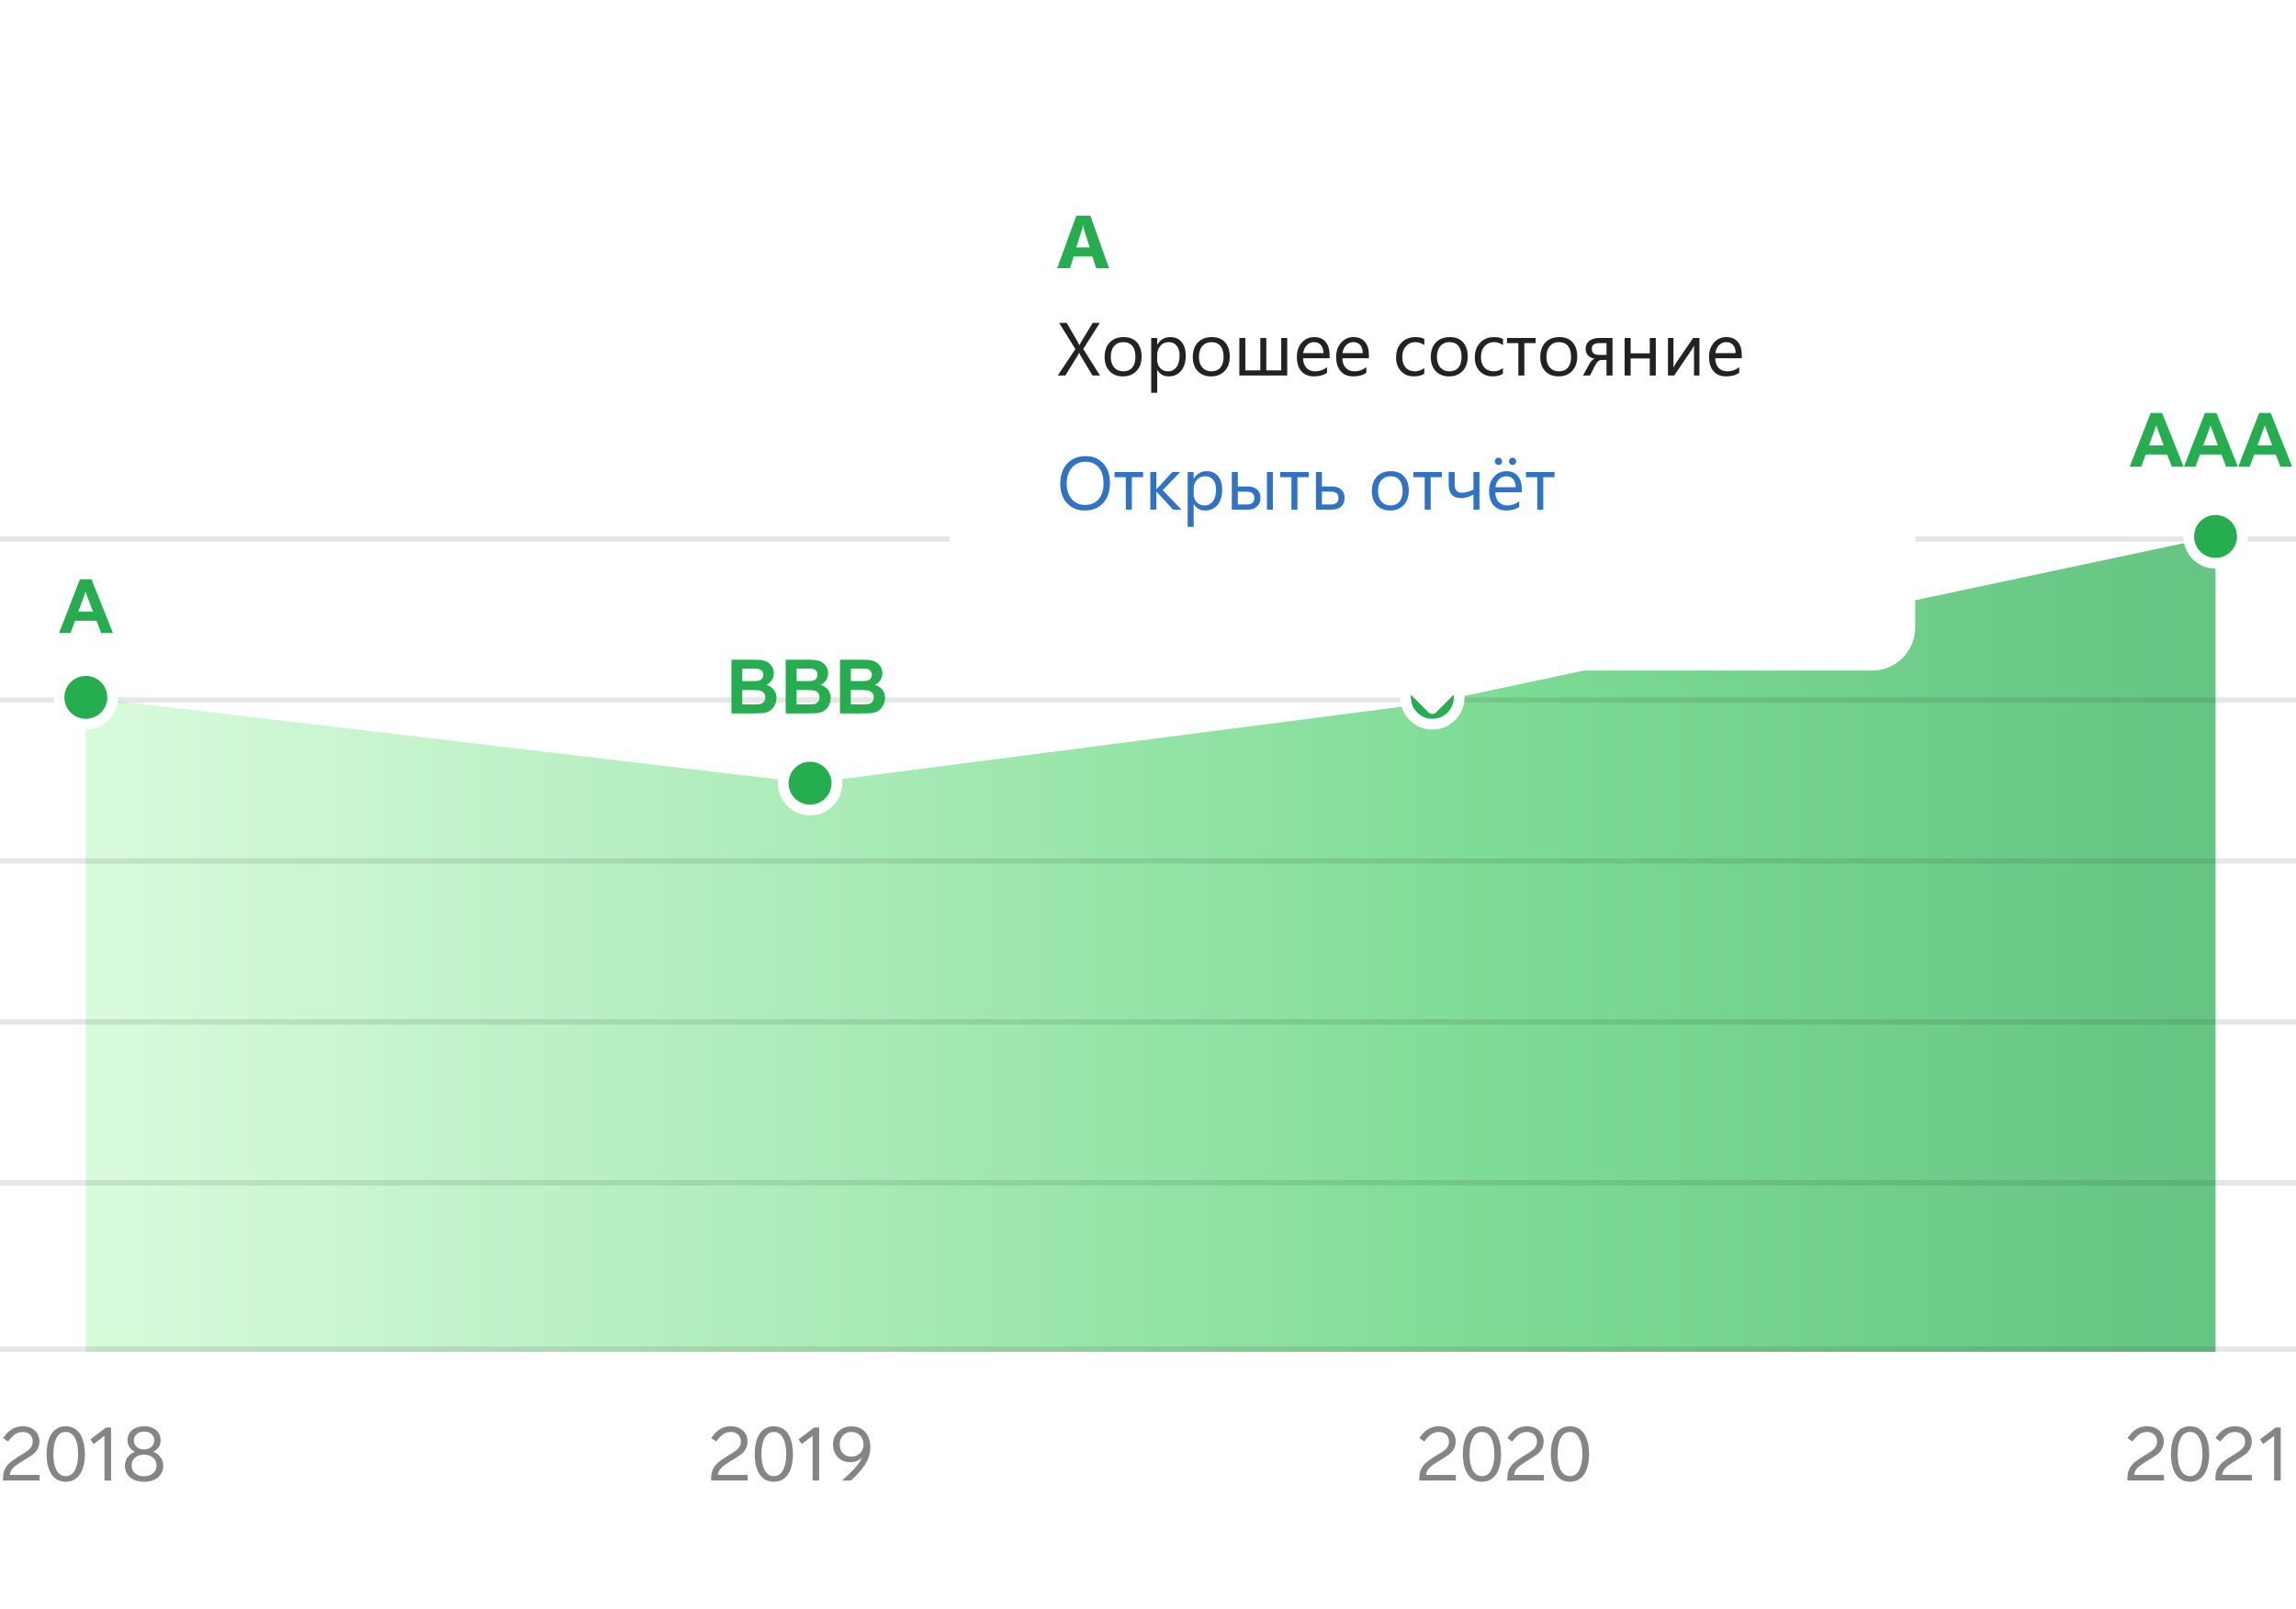 <?xml version="1.0" encoding="UTF-8"?> <svg xmlns="http://www.w3.org/2000/svg" width="428" height="300" viewBox="0 0 428 300" fill="none"><g clip-path="url(#clip0)"><path opacity="0.7" d="M151 146L16 130V252H413V100L267 131L151 146Z" fill="url(#paint0_linear)"></path><line y1="220.5" x2="429" y2="220.5" stroke="black" stroke-opacity="0.1"></line><line y1="130.5" x2="429" y2="130.5" stroke="black" stroke-opacity="0.1"></line><line y1="100.5" x2="429" y2="100.5" stroke="black" stroke-opacity="0.1"></line><line y1="190.5" x2="429" y2="190.5" stroke="black" stroke-opacity="0.1"></line><line y1="160.5" x2="429" y2="160.5" stroke="black" stroke-opacity="0.1"></line><line y1="251.5" x2="429" y2="251.5" stroke="black" stroke-opacity="0.1"></line><circle cx="413" cy="100" r="5" fill="#26AD50" stroke="white" stroke-width="2"></circle><circle cx="267" cy="130" r="5" fill="#26AD50" stroke="white" stroke-width="2"></circle><circle cx="151" cy="146" r="5" fill="#26AD50" stroke="white" stroke-width="2"></circle><circle cx="16" cy="130" r="5" fill="#26AD50" stroke="white" stroke-width="2"></circle><path d="M21.056 118H18.855L17.98 115.724H13.974L13.146 118H11L14.903 107.979H17.043L21.056 118ZM17.33 114.035L15.949 110.316L14.596 114.035H17.33Z" fill="#26AD50"></path><path d="M136.35 122.979H140.355C141.148 122.979 141.739 123.013 142.126 123.081C142.518 123.145 142.867 123.282 143.172 123.491C143.482 123.701 143.739 123.981 143.944 124.332C144.149 124.678 144.252 125.068 144.252 125.501C144.252 125.97 144.124 126.401 143.869 126.793C143.618 127.185 143.277 127.479 142.844 127.675C143.454 127.853 143.924 128.156 144.252 128.584C144.58 129.012 144.744 129.516 144.744 130.095C144.744 130.55 144.637 130.995 144.423 131.428C144.213 131.856 143.924 132.2 143.555 132.46C143.19 132.715 142.739 132.872 142.201 132.932C141.864 132.968 141.05 132.991 139.761 133H136.35V122.979ZM138.373 124.646V126.964H139.699C140.488 126.964 140.978 126.952 141.169 126.93C141.515 126.889 141.786 126.77 141.982 126.574C142.183 126.374 142.283 126.112 142.283 125.788C142.283 125.478 142.197 125.228 142.023 125.036C141.855 124.84 141.602 124.722 141.265 124.681C141.064 124.658 140.488 124.646 139.535 124.646H138.373ZM138.373 128.632V131.312H140.246C140.975 131.312 141.438 131.291 141.634 131.25C141.935 131.195 142.178 131.063 142.365 130.854C142.557 130.639 142.652 130.354 142.652 129.999C142.652 129.698 142.579 129.443 142.434 129.233C142.288 129.024 142.076 128.871 141.798 128.775C141.524 128.68 140.927 128.632 140.007 128.632H138.373ZM146.467 122.979H150.473C151.266 122.979 151.856 123.013 152.243 123.081C152.635 123.145 152.984 123.282 153.289 123.491C153.599 123.701 153.856 123.981 154.062 124.332C154.267 124.678 154.369 125.068 154.369 125.501C154.369 125.97 154.242 126.401 153.986 126.793C153.736 127.185 153.394 127.479 152.961 127.675C153.572 127.853 154.041 128.156 154.369 128.584C154.697 129.012 154.861 129.516 154.861 130.095C154.861 130.55 154.754 130.995 154.54 131.428C154.33 131.856 154.041 132.2 153.672 132.46C153.307 132.715 152.856 132.872 152.318 132.932C151.981 132.968 151.168 132.991 149.878 133H146.467V122.979ZM148.49 124.646V126.964H149.816C150.605 126.964 151.095 126.952 151.286 126.93C151.632 126.889 151.904 126.77 152.1 126.574C152.3 126.374 152.4 126.112 152.4 125.788C152.4 125.478 152.314 125.228 152.141 125.036C151.972 124.84 151.719 124.722 151.382 124.681C151.181 124.658 150.605 124.646 149.652 124.646H148.49ZM148.49 128.632V131.312H150.363C151.092 131.312 151.555 131.291 151.751 131.25C152.052 131.195 152.296 131.063 152.482 130.854C152.674 130.639 152.77 130.354 152.77 129.999C152.77 129.698 152.697 129.443 152.551 129.233C152.405 129.024 152.193 128.871 151.915 128.775C151.642 128.68 151.045 128.632 150.124 128.632H148.49ZM156.584 122.979H160.59C161.383 122.979 161.973 123.013 162.36 123.081C162.752 123.145 163.101 123.282 163.406 123.491C163.716 123.701 163.974 123.981 164.179 124.332C164.384 124.678 164.486 125.068 164.486 125.501C164.486 125.97 164.359 126.401 164.104 126.793C163.853 127.185 163.511 127.479 163.078 127.675C163.689 127.853 164.158 128.156 164.486 128.584C164.814 129.012 164.979 129.516 164.979 130.095C164.979 130.55 164.871 130.995 164.657 131.428C164.448 131.856 164.158 132.2 163.789 132.46C163.424 132.715 162.973 132.872 162.436 132.932C162.098 132.968 161.285 132.991 159.995 133H156.584V122.979ZM158.607 124.646V126.964H159.934C160.722 126.964 161.212 126.952 161.403 126.93C161.75 126.889 162.021 126.77 162.217 126.574C162.417 126.374 162.518 126.112 162.518 125.788C162.518 125.478 162.431 125.228 162.258 125.036C162.089 124.84 161.836 124.722 161.499 124.681C161.299 124.658 160.722 124.646 159.77 124.646H158.607ZM158.607 128.632V131.312H160.48C161.21 131.312 161.672 131.291 161.868 131.25C162.169 131.195 162.413 131.063 162.6 130.854C162.791 130.639 162.887 130.354 162.887 129.999C162.887 129.698 162.814 129.443 162.668 129.233C162.522 129.024 162.31 128.871 162.032 128.775C161.759 128.68 161.162 128.632 160.241 128.632H158.607Z" fill="#26AD50"></path><path d="M272.056 118H269.854L268.979 115.724H264.974L264.146 118H262L265.903 107.979H268.043L272.056 118ZM268.33 114.035L266.949 110.316L265.596 114.035H268.33Z" fill="#26AD50"></path><path d="M407.056 87H404.854L403.979 84.724H399.974L399.146 87H397L400.903 76.978H403.043L407.056 87ZM403.33 83.035L401.949 79.316L400.596 83.035H403.33ZM417.173 87H414.972L414.097 84.724H410.091L409.264 87H407.117L411.021 76.978H413.16L417.173 87ZM413.447 83.035L412.066 79.316L410.713 83.035H413.447ZM427.29 87H425.089L424.214 84.724H420.208L419.381 87H417.234L421.138 76.978H423.277L427.29 87ZM423.564 83.035L422.184 79.316L420.83 83.035H423.564Z" fill="#26AD50"></path><path d="M7.378 274.95V276H0.574V275.538C0.574 274.857 0.695 274.283 0.938 273.816C1.181 273.34 1.489 272.948 1.862 272.64C2.235 272.323 2.753 271.954 3.416 271.534C3.687 271.357 3.915 271.217 4.102 271.114C4.559 270.843 4.919 270.61 5.18 270.414C5.451 270.218 5.67 269.98 5.838 269.7C6.015 269.42 6.104 269.089 6.104 268.706C6.104 268.155 5.927 267.726 5.572 267.418C5.217 267.101 4.779 266.942 4.256 266.942C3.715 266.942 3.243 267.077 2.842 267.348C2.441 267.619 1.993 268.076 1.498 268.72L0.588 268.076C1.073 267.357 1.605 266.811 2.184 266.438C2.772 266.065 3.453 265.878 4.228 265.878C4.853 265.878 5.399 265.999 5.866 266.242C6.342 266.485 6.706 266.821 6.958 267.25C7.219 267.67 7.35 268.141 7.35 268.664C7.35 269.224 7.238 269.7 7.014 270.092C6.799 270.484 6.524 270.811 6.188 271.072C5.852 271.333 5.381 271.651 4.774 272.024C4.559 272.136 4.349 272.262 4.144 272.402L3.892 272.57C3.435 272.859 3.08 273.102 2.828 273.298C2.576 273.494 2.357 273.727 2.17 273.998C1.993 274.269 1.881 274.586 1.834 274.95H7.378ZM12.251 265.878C12.904 265.878 13.478 266.037 13.973 266.354C14.468 266.671 14.86 267.119 15.149 267.698C15.597 268.603 15.821 269.723 15.821 271.058C15.821 272.383 15.597 273.499 15.149 274.404C14.86 274.983 14.468 275.431 13.973 275.748C13.488 276.065 12.914 276.224 12.251 276.224C11.588 276.224 11.01 276.065 10.515 275.748C10.03 275.431 9.642 274.983 9.353 274.404C8.905 273.499 8.681 272.383 8.681 271.058C8.681 269.723 8.905 268.603 9.353 267.698C9.642 267.119 10.034 266.671 10.529 266.354C11.024 266.037 11.598 265.878 12.251 265.878ZM12.251 266.942C11.439 266.942 10.837 267.376 10.445 268.244C10.109 268.953 9.941 269.891 9.941 271.058C9.941 272.206 10.109 273.144 10.445 273.872C10.632 274.292 10.879 274.614 11.187 274.838C11.495 275.062 11.85 275.174 12.251 275.174C12.652 275.174 13.007 275.062 13.315 274.838C13.623 274.614 13.87 274.292 14.057 273.872C14.393 273.144 14.561 272.206 14.561 271.058C14.561 269.891 14.393 268.953 14.057 268.244C13.665 267.376 13.063 266.942 12.251 266.942ZM16.841 268.328L19.767 266.102H20.705V276H19.473V267.67L17.457 269.182L16.841 268.328ZM28.574 270.638C29.162 270.862 29.62 271.207 29.946 271.674C30.273 272.131 30.436 272.668 30.436 273.284C30.436 273.835 30.292 274.334 30.002 274.782C29.722 275.23 29.312 275.585 28.77 275.846C28.229 276.098 27.59 276.224 26.852 276.224C26.124 276.224 25.49 276.098 24.948 275.846C24.407 275.585 23.992 275.23 23.702 274.782C23.422 274.334 23.282 273.835 23.282 273.284C23.282 272.668 23.446 272.131 23.772 271.674C24.099 271.207 24.556 270.862 25.144 270.638C24.715 270.423 24.379 270.134 24.136 269.77C23.894 269.397 23.772 268.967 23.772 268.482C23.772 267.969 23.898 267.516 24.15 267.124C24.412 266.732 24.776 266.429 25.242 266.214C25.709 265.99 26.246 265.878 26.852 265.878C27.468 265.878 28.01 265.99 28.476 266.214C28.943 266.429 29.302 266.732 29.554 267.124C29.816 267.516 29.946 267.969 29.946 268.482C29.946 268.967 29.825 269.397 29.582 269.77C29.34 270.134 29.004 270.423 28.574 270.638ZM26.852 266.872C26.283 266.872 25.826 267.026 25.48 267.334C25.135 267.633 24.962 268.02 24.962 268.496C24.962 269 25.135 269.411 25.48 269.728C25.835 270.036 26.292 270.19 26.852 270.19C27.422 270.19 27.879 270.031 28.224 269.714C28.579 269.397 28.756 268.991 28.756 268.496C28.756 268.02 28.584 267.633 28.238 267.334C27.893 267.026 27.431 266.872 26.852 266.872ZM26.852 275.188C27.571 275.188 28.136 275.001 28.546 274.628C28.966 274.255 29.176 273.783 29.176 273.214C29.176 272.607 28.966 272.117 28.546 271.744C28.136 271.361 27.571 271.17 26.852 271.17C26.143 271.17 25.578 271.361 25.158 271.744C24.748 272.117 24.542 272.607 24.542 273.214C24.542 273.783 24.748 274.255 25.158 274.628C25.578 275.001 26.143 275.188 26.852 275.188Z" fill="#858585"></path><path d="M139.378 274.95V276H132.574V275.538C132.574 274.857 132.695 274.283 132.938 273.816C133.181 273.34 133.489 272.948 133.862 272.64C134.235 272.323 134.753 271.954 135.416 271.534C135.687 271.357 135.915 271.217 136.102 271.114C136.559 270.843 136.919 270.61 137.18 270.414C137.451 270.218 137.67 269.98 137.838 269.7C138.015 269.42 138.104 269.089 138.104 268.706C138.104 268.155 137.927 267.726 137.572 267.418C137.217 267.101 136.779 266.942 136.256 266.942C135.715 266.942 135.243 267.077 134.842 267.348C134.441 267.619 133.993 268.076 133.498 268.72L132.588 268.076C133.073 267.357 133.605 266.811 134.184 266.438C134.772 266.065 135.453 265.878 136.228 265.878C136.853 265.878 137.399 265.999 137.866 266.242C138.342 266.485 138.706 266.821 138.958 267.25C139.219 267.67 139.35 268.141 139.35 268.664C139.35 269.224 139.238 269.7 139.014 270.092C138.799 270.484 138.524 270.811 138.188 271.072C137.852 271.333 137.381 271.651 136.774 272.024C136.559 272.136 136.349 272.262 136.144 272.402L135.892 272.57C135.435 272.859 135.08 273.102 134.828 273.298C134.576 273.494 134.357 273.727 134.17 273.998C133.993 274.269 133.881 274.586 133.834 274.95H139.378ZM144.251 265.878C144.904 265.878 145.478 266.037 145.973 266.354C146.468 266.671 146.86 267.119 147.149 267.698C147.597 268.603 147.821 269.723 147.821 271.058C147.821 272.383 147.597 273.499 147.149 274.404C146.86 274.983 146.468 275.431 145.973 275.748C145.488 276.065 144.914 276.224 144.251 276.224C143.588 276.224 143.01 276.065 142.515 275.748C142.03 275.431 141.642 274.983 141.353 274.404C140.905 273.499 140.681 272.383 140.681 271.058C140.681 269.723 140.905 268.603 141.353 267.698C141.642 267.119 142.034 266.671 142.529 266.354C143.024 266.037 143.598 265.878 144.251 265.878ZM144.251 266.942C143.439 266.942 142.837 267.376 142.445 268.244C142.109 268.953 141.941 269.891 141.941 271.058C141.941 272.206 142.109 273.144 142.445 273.872C142.632 274.292 142.879 274.614 143.187 274.838C143.495 275.062 143.85 275.174 144.251 275.174C144.652 275.174 145.007 275.062 145.315 274.838C145.623 274.614 145.87 274.292 146.057 273.872C146.393 273.144 146.561 272.206 146.561 271.058C146.561 269.891 146.393 268.953 146.057 268.244C145.665 267.376 145.063 266.942 144.251 266.942ZM148.841 268.328L151.767 266.102H152.705V276H151.473V267.67L149.457 269.182L148.841 268.328ZM158.727 265.892C159.455 265.892 160.085 266.06 160.617 266.396C161.149 266.723 161.55 267.18 161.821 267.768C162.101 268.347 162.241 269 162.241 269.728C162.241 270.783 161.989 271.753 161.485 272.64C160.99 273.517 160.267 274.413 159.315 275.328L158.629 276H156.991V275.986L158.503 274.558C159.595 273.531 160.332 272.561 160.715 271.646C160.173 272.262 159.422 272.57 158.461 272.57C157.826 272.57 157.266 272.421 156.781 272.122C156.305 271.823 155.936 271.422 155.675 270.918C155.413 270.414 155.283 269.863 155.283 269.266C155.283 268.669 155.418 268.113 155.689 267.6C155.969 267.087 156.37 266.676 156.893 266.368C157.415 266.051 158.027 265.892 158.727 265.892ZM158.685 271.534C159.142 271.534 159.543 271.436 159.889 271.24C160.234 271.035 160.5 270.759 160.687 270.414C160.873 270.069 160.967 269.681 160.967 269.252C160.967 268.589 160.761 268.039 160.351 267.6C159.94 267.161 159.399 266.942 158.727 266.942C158.055 266.942 157.518 267.161 157.117 267.6C156.725 268.029 156.529 268.58 156.529 269.252C156.529 269.915 156.72 270.461 157.103 270.89C157.495 271.319 158.022 271.534 158.685 271.534Z" fill="#858585"></path><path d="M271.378 274.95V276H264.574V275.538C264.574 274.857 264.695 274.283 264.938 273.816C265.181 273.34 265.489 272.948 265.862 272.64C266.235 272.323 266.753 271.954 267.416 271.534C267.687 271.357 267.915 271.217 268.102 271.114C268.559 270.843 268.919 270.61 269.18 270.414C269.451 270.218 269.67 269.98 269.838 269.7C270.015 269.42 270.104 269.089 270.104 268.706C270.104 268.155 269.927 267.726 269.572 267.418C269.217 267.101 268.779 266.942 268.256 266.942C267.715 266.942 267.243 267.077 266.842 267.348C266.441 267.619 265.993 268.076 265.498 268.72L264.588 268.076C265.073 267.357 265.605 266.811 266.184 266.438C266.772 266.065 267.453 265.878 268.228 265.878C268.853 265.878 269.399 265.999 269.866 266.242C270.342 266.485 270.706 266.821 270.958 267.25C271.219 267.67 271.35 268.141 271.35 268.664C271.35 269.224 271.238 269.7 271.014 270.092C270.799 270.484 270.524 270.811 270.188 271.072C269.852 271.333 269.381 271.651 268.774 272.024C268.559 272.136 268.349 272.262 268.144 272.402L267.892 272.57C267.435 272.859 267.08 273.102 266.828 273.298C266.576 273.494 266.357 273.727 266.17 273.998C265.993 274.269 265.881 274.586 265.834 274.95H271.378ZM276.251 265.878C276.904 265.878 277.478 266.037 277.973 266.354C278.468 266.671 278.86 267.119 279.149 267.698C279.597 268.603 279.821 269.723 279.821 271.058C279.821 272.383 279.597 273.499 279.149 274.404C278.86 274.983 278.468 275.431 277.973 275.748C277.488 276.065 276.914 276.224 276.251 276.224C275.588 276.224 275.01 276.065 274.515 275.748C274.03 275.431 273.642 274.983 273.353 274.404C272.905 273.499 272.681 272.383 272.681 271.058C272.681 269.723 272.905 268.603 273.353 267.698C273.642 267.119 274.034 266.671 274.529 266.354C275.024 266.037 275.598 265.878 276.251 265.878ZM276.251 266.942C275.439 266.942 274.837 267.376 274.445 268.244C274.109 268.953 273.941 269.891 273.941 271.058C273.941 272.206 274.109 273.144 274.445 273.872C274.632 274.292 274.879 274.614 275.187 274.838C275.495 275.062 275.85 275.174 276.251 275.174C276.652 275.174 277.007 275.062 277.315 274.838C277.623 274.614 277.87 274.292 278.057 273.872C278.393 273.144 278.561 272.206 278.561 271.058C278.561 269.891 278.393 268.953 278.057 268.244C277.665 267.376 277.063 266.942 276.251 266.942ZM287.784 274.95V276H280.98V275.538C280.98 274.857 281.102 274.283 281.344 273.816C281.587 273.34 281.895 272.948 282.268 272.64C282.642 272.323 283.16 271.954 283.822 271.534C284.093 271.357 284.322 271.217 284.508 271.114C284.966 270.843 285.325 270.61 285.586 270.414C285.857 270.218 286.076 269.98 286.244 269.7C286.422 269.42 286.51 269.089 286.51 268.706C286.51 268.155 286.333 267.726 285.978 267.418C285.624 267.101 285.185 266.942 284.662 266.942C284.121 266.942 283.65 267.077 283.248 267.348C282.847 267.619 282.399 268.076 281.904 268.72L280.994 268.076C281.48 267.357 282.012 266.811 282.59 266.438C283.178 266.065 283.86 265.878 284.634 265.878C285.26 265.878 285.806 265.999 286.272 266.242C286.748 266.485 287.112 266.821 287.364 267.25C287.626 267.67 287.756 268.141 287.756 268.664C287.756 269.224 287.644 269.7 287.42 270.092C287.206 270.484 286.93 270.811 286.594 271.072C286.258 271.333 285.787 271.651 285.18 272.024C284.966 272.136 284.756 272.262 284.55 272.402L284.298 272.57C283.841 272.859 283.486 273.102 283.234 273.298C282.982 273.494 282.763 273.727 282.576 273.998C282.399 274.269 282.287 274.586 282.24 274.95H287.784ZM292.657 265.878C293.311 265.878 293.885 266.037 294.379 266.354C294.874 266.671 295.266 267.119 295.555 267.698C296.003 268.603 296.227 269.723 296.227 271.058C296.227 272.383 296.003 273.499 295.555 274.404C295.266 274.983 294.874 275.431 294.379 275.748C293.894 276.065 293.32 276.224 292.657 276.224C291.995 276.224 291.416 276.065 290.921 275.748C290.436 275.431 290.049 274.983 289.759 274.404C289.311 273.499 289.087 272.383 289.087 271.058C289.087 269.723 289.311 268.603 289.759 267.698C290.049 267.119 290.441 266.671 290.935 266.354C291.43 266.037 292.004 265.878 292.657 265.878ZM292.657 266.942C291.845 266.942 291.243 267.376 290.851 268.244C290.515 268.953 290.347 269.891 290.347 271.058C290.347 272.206 290.515 273.144 290.851 273.872C291.038 274.292 291.285 274.614 291.593 274.838C291.901 275.062 292.256 275.174 292.657 275.174C293.059 275.174 293.413 275.062 293.721 274.838C294.029 274.614 294.277 274.292 294.463 273.872C294.799 273.144 294.967 272.206 294.967 271.058C294.967 269.891 294.799 268.953 294.463 268.244C294.071 267.376 293.469 266.942 292.657 266.942Z" fill="#858585"></path><path d="M403.378 274.95V276H396.574V275.538C396.574 274.857 396.695 274.283 396.938 273.816C397.181 273.34 397.489 272.948 397.862 272.64C398.235 272.323 398.753 271.954 399.416 271.534C399.687 271.357 399.915 271.217 400.102 271.114C400.559 270.843 400.919 270.61 401.18 270.414C401.451 270.218 401.67 269.98 401.838 269.7C402.015 269.42 402.104 269.089 402.104 268.706C402.104 268.155 401.927 267.726 401.572 267.418C401.217 267.101 400.779 266.942 400.256 266.942C399.715 266.942 399.243 267.077 398.842 267.348C398.441 267.619 397.993 268.076 397.498 268.72L396.588 268.076C397.073 267.357 397.605 266.811 398.184 266.438C398.772 266.065 399.453 265.878 400.228 265.878C400.853 265.878 401.399 265.999 401.866 266.242C402.342 266.485 402.706 266.821 402.958 267.25C403.219 267.67 403.35 268.141 403.35 268.664C403.35 269.224 403.238 269.7 403.014 270.092C402.799 270.484 402.524 270.811 402.188 271.072C401.852 271.333 401.381 271.651 400.774 272.024C400.559 272.136 400.349 272.262 400.144 272.402L399.892 272.57C399.435 272.859 399.08 273.102 398.828 273.298C398.576 273.494 398.357 273.727 398.17 273.998C397.993 274.269 397.881 274.586 397.834 274.95H403.378ZM408.251 265.878C408.904 265.878 409.478 266.037 409.973 266.354C410.468 266.671 410.86 267.119 411.149 267.698C411.597 268.603 411.821 269.723 411.821 271.058C411.821 272.383 411.597 273.499 411.149 274.404C410.86 274.983 410.468 275.431 409.973 275.748C409.488 276.065 408.914 276.224 408.251 276.224C407.588 276.224 407.01 276.065 406.515 275.748C406.03 275.431 405.642 274.983 405.353 274.404C404.905 273.499 404.681 272.383 404.681 271.058C404.681 269.723 404.905 268.603 405.353 267.698C405.642 267.119 406.034 266.671 406.529 266.354C407.024 266.037 407.598 265.878 408.251 265.878ZM408.251 266.942C407.439 266.942 406.837 267.376 406.445 268.244C406.109 268.953 405.941 269.891 405.941 271.058C405.941 272.206 406.109 273.144 406.445 273.872C406.632 274.292 406.879 274.614 407.187 274.838C407.495 275.062 407.85 275.174 408.251 275.174C408.652 275.174 409.007 275.062 409.315 274.838C409.623 274.614 409.87 274.292 410.057 273.872C410.393 273.144 410.561 272.206 410.561 271.058C410.561 269.891 410.393 268.953 410.057 268.244C409.665 267.376 409.063 266.942 408.251 266.942ZM419.784 274.95V276H412.98V275.538C412.98 274.857 413.102 274.283 413.344 273.816C413.587 273.34 413.895 272.948 414.268 272.64C414.642 272.323 415.16 271.954 415.822 271.534C416.093 271.357 416.322 271.217 416.508 271.114C416.966 270.843 417.325 270.61 417.586 270.414C417.857 270.218 418.076 269.98 418.244 269.7C418.422 269.42 418.51 269.089 418.51 268.706C418.51 268.155 418.333 267.726 417.978 267.418C417.624 267.101 417.185 266.942 416.662 266.942C416.121 266.942 415.65 267.077 415.248 267.348C414.847 267.619 414.399 268.076 413.904 268.72L412.994 268.076C413.48 267.357 414.012 266.811 414.59 266.438C415.178 266.065 415.86 265.878 416.634 265.878C417.26 265.878 417.806 265.999 418.272 266.242C418.748 266.485 419.112 266.821 419.364 267.25C419.626 267.67 419.756 268.141 419.756 268.664C419.756 269.224 419.644 269.7 419.42 270.092C419.206 270.484 418.93 270.811 418.594 271.072C418.258 271.333 417.787 271.651 417.18 272.024C416.966 272.136 416.756 272.262 416.55 272.402L416.298 272.57C415.841 272.859 415.486 273.102 415.234 273.298C414.982 273.494 414.763 273.727 414.576 273.998C414.399 274.269 414.287 274.586 414.24 274.95H419.784ZM421.29 268.328L424.216 266.102H425.154V276H423.922V267.67L421.906 269.182L421.29 268.328Z" fill="#858585"></path><g filter="url(#filter0_d)"><path fill-rule="evenodd" clip-rule="evenodd" d="M185 20C180.582 20 177 23.582 177 28V107C177 111.418 180.582 115 185 115H258.5L266.293 122.793C266.683 123.183 267.317 123.183 267.707 122.793L275.5 115H349C353.418 115 357 111.418 357 107V28C357 23.582 353.418 20 349 20H185Z" fill="white"></path></g><path d="M206.741 50H204.335L203.638 47.819H200.151L199.461 50H197.068L200.637 40.197H203.255L206.741 50ZM203.132 46.124L202.079 42.829C202.002 42.583 201.947 42.289 201.915 41.947H201.86C201.838 42.234 201.781 42.519 201.689 42.802L200.623 46.124H203.132Z" fill="#26AD50"></path><path d="M205.053 70H203.651L201.396 66.247C201.327 66.133 201.252 65.971 201.17 65.762H201.143C201.097 65.867 201.02 66.028 200.91 66.247L198.586 70H197.178L200.459 65.071L197.438 60.197H198.846L200.849 63.643C200.981 63.87 201.097 64.098 201.197 64.326H201.225C201.37 64.025 201.498 63.788 201.607 63.615L203.692 60.197H205.012L201.929 65.058L205.053 70ZM209.318 70.164C208.284 70.164 207.457 69.838 206.837 69.186C206.222 68.53 205.914 67.662 205.914 66.582C205.914 65.406 206.235 64.488 206.878 63.827C207.521 63.166 208.389 62.836 209.482 62.836C210.526 62.836 211.34 63.157 211.923 63.8C212.511 64.442 212.805 65.333 212.805 66.473C212.805 67.589 212.488 68.485 211.854 69.159C211.226 69.829 210.38 70.164 209.318 70.164ZM209.4 63.779C208.68 63.779 208.111 64.025 207.691 64.518C207.272 65.005 207.062 65.68 207.062 66.541C207.062 67.37 207.274 68.024 207.698 68.503C208.122 68.981 208.689 69.221 209.4 69.221C210.125 69.221 210.681 68.986 211.068 68.517C211.46 68.047 211.656 67.38 211.656 66.514C211.656 65.639 211.46 64.964 211.068 64.49C210.681 64.016 210.125 63.779 209.4 63.779ZM215.744 68.988H215.717V73.22H214.596V63H215.717V64.231H215.744C216.296 63.301 217.102 62.836 218.164 62.836C219.066 62.836 219.771 63.15 220.276 63.779C220.782 64.404 221.035 65.242 221.035 66.295C221.035 67.466 220.75 68.405 220.181 69.111C219.611 69.813 218.832 70.164 217.843 70.164C216.936 70.164 216.236 69.772 215.744 68.988ZM215.717 66.165V67.143C215.717 67.721 215.904 68.213 216.277 68.619C216.656 69.02 217.134 69.221 217.713 69.221C218.392 69.221 218.923 68.961 219.306 68.441C219.693 67.922 219.887 67.2 219.887 66.274C219.887 65.495 219.707 64.884 219.347 64.442C218.987 64 218.499 63.779 217.884 63.779C217.232 63.779 216.708 64.007 216.312 64.463C215.915 64.914 215.717 65.481 215.717 66.165ZM225.752 70.164C224.717 70.164 223.89 69.838 223.271 69.186C222.655 68.53 222.348 67.662 222.348 66.582C222.348 65.406 222.669 64.488 223.312 63.827C223.954 63.166 224.822 62.836 225.916 62.836C226.96 62.836 227.773 63.157 228.356 63.8C228.944 64.442 229.238 65.333 229.238 66.473C229.238 67.589 228.922 68.485 228.288 69.159C227.659 69.829 226.814 70.164 225.752 70.164ZM225.834 63.779C225.114 63.779 224.544 64.025 224.125 64.518C223.706 65.005 223.496 65.68 223.496 66.541C223.496 67.37 223.708 68.024 224.132 68.503C224.556 68.981 225.123 69.221 225.834 69.221C226.559 69.221 227.115 68.986 227.502 68.517C227.894 68.047 228.09 67.38 228.09 66.514C228.09 65.639 227.894 64.964 227.502 64.49C227.115 64.016 226.559 63.779 225.834 63.779ZM239.957 70H231.029V63H232.15V69.043H234.939V63H236.054V69.043H238.836V63H239.957V70ZM247.853 66.78H242.91C242.928 67.56 243.138 68.161 243.539 68.585C243.94 69.009 244.492 69.221 245.193 69.221C245.982 69.221 246.706 68.961 247.367 68.441V69.494C246.752 69.941 245.938 70.164 244.927 70.164C243.938 70.164 243.161 69.847 242.596 69.214C242.031 68.576 241.748 67.68 241.748 66.527C241.748 65.438 242.056 64.552 242.671 63.868C243.291 63.18 244.059 62.836 244.975 62.836C245.891 62.836 246.599 63.132 247.101 63.725C247.602 64.317 247.853 65.14 247.853 66.192V66.78ZM246.704 65.83C246.7 65.183 246.542 64.679 246.232 64.319C245.927 63.959 245.501 63.779 244.954 63.779C244.425 63.779 243.977 63.968 243.607 64.347C243.238 64.725 243.01 65.219 242.924 65.83H246.704ZM255.181 66.78H250.238C250.257 67.56 250.466 68.161 250.867 68.585C251.268 69.009 251.82 69.221 252.521 69.221C253.31 69.221 254.035 68.961 254.695 68.441V69.494C254.08 69.941 253.267 70.164 252.255 70.164C251.266 70.164 250.489 69.847 249.924 69.214C249.359 68.576 249.076 67.68 249.076 66.527C249.076 65.438 249.384 64.552 249.999 63.868C250.619 63.18 251.387 62.836 252.303 62.836C253.219 62.836 253.927 63.132 254.429 63.725C254.93 64.317 255.181 65.14 255.181 66.192V66.78ZM254.032 65.83C254.028 65.183 253.87 64.679 253.561 64.319C253.255 63.959 252.829 63.779 252.282 63.779C251.754 63.779 251.305 63.968 250.936 64.347C250.566 64.725 250.339 65.219 250.252 65.83H254.032ZM265.496 69.679C264.958 70.002 264.32 70.164 263.582 70.164C262.584 70.164 261.777 69.841 261.162 69.193C260.551 68.542 260.246 67.699 260.246 66.664C260.246 65.511 260.576 64.586 261.237 63.889C261.898 63.187 262.78 62.836 263.883 62.836C264.498 62.836 265.04 62.95 265.51 63.178V64.326C264.99 63.962 264.434 63.779 263.842 63.779C263.126 63.779 262.538 64.037 262.078 64.552C261.622 65.062 261.395 65.734 261.395 66.568C261.395 67.389 261.609 68.036 262.037 68.51C262.47 68.984 263.049 69.221 263.773 69.221C264.384 69.221 264.958 69.018 265.496 68.612V69.679ZM270.117 70.164C269.083 70.164 268.256 69.838 267.636 69.186C267.021 68.53 266.713 67.662 266.713 66.582C266.713 65.406 267.034 64.488 267.677 63.827C268.319 63.166 269.188 62.836 270.281 62.836C271.325 62.836 272.138 63.157 272.722 63.8C273.31 64.442 273.604 65.333 273.604 66.473C273.604 67.589 273.287 68.485 272.653 69.159C272.024 69.829 271.179 70.164 270.117 70.164ZM270.199 63.779C269.479 63.779 268.91 64.025 268.49 64.518C268.071 65.005 267.861 65.68 267.861 66.541C267.861 67.37 268.073 68.024 268.497 68.503C268.921 68.981 269.488 69.221 270.199 69.221C270.924 69.221 271.48 68.986 271.867 68.517C272.259 68.047 272.455 67.38 272.455 66.514C272.455 65.639 272.259 64.964 271.867 64.49C271.48 64.016 270.924 63.779 270.199 63.779ZM280.166 69.679C279.628 70.002 278.99 70.164 278.252 70.164C277.254 70.164 276.447 69.841 275.832 69.193C275.221 68.542 274.916 67.699 274.916 66.664C274.916 65.511 275.246 64.586 275.907 63.889C276.568 63.187 277.45 62.836 278.553 62.836C279.168 62.836 279.71 62.95 280.18 63.178V64.326C279.66 63.962 279.104 63.779 278.512 63.779C277.796 63.779 277.208 64.037 276.748 64.552C276.292 65.062 276.064 65.734 276.064 66.568C276.064 67.389 276.279 68.036 276.707 68.51C277.14 68.984 277.719 69.221 278.443 69.221C279.054 69.221 279.628 69.018 280.166 68.612V69.679ZM286.257 63.957H284.158V70H283.037V63.957H280.932V63H286.257V63.957ZM290.529 70.164C289.495 70.164 288.668 69.838 288.048 69.186C287.433 68.53 287.125 67.662 287.125 66.582C287.125 65.406 287.446 64.488 288.089 63.827C288.731 63.166 289.6 62.836 290.693 62.836C291.737 62.836 292.55 63.157 293.134 63.8C293.722 64.442 294.016 65.333 294.016 66.473C294.016 67.589 293.699 68.485 293.065 69.159C292.437 69.829 291.591 70.164 290.529 70.164ZM290.611 63.779C289.891 63.779 289.322 64.025 288.902 64.518C288.483 65.005 288.273 65.68 288.273 66.541C288.273 67.37 288.485 68.024 288.909 68.503C289.333 68.981 289.9 69.221 290.611 69.221C291.336 69.221 291.892 68.986 292.279 68.517C292.671 68.047 292.867 67.38 292.867 66.514C292.867 65.639 292.671 64.964 292.279 64.49C291.892 64.016 291.336 63.779 290.611 63.779ZM300.592 70H299.471V67.102H298.534C298.083 67.102 297.673 67.466 297.304 68.195L296.395 70H295.096L296.271 67.84C296.545 67.338 296.875 67.008 297.263 66.849C296.716 66.776 296.299 66.575 296.012 66.247C295.725 65.919 295.581 65.509 295.581 65.017C295.581 64.397 295.804 63.907 296.251 63.547C296.702 63.182 297.333 63 298.145 63H300.592V70ZM299.471 66.165V63.957H298.145C297.201 63.957 296.729 64.315 296.729 65.03C296.729 65.787 297.188 66.165 298.104 66.165H299.471ZM308.658 70H307.537V66.821H303.969V70H302.848V63H303.969V65.871H307.537V63H308.658V70ZM316.793 70H315.781V64.415C315.681 64.611 315.528 64.887 315.323 65.242L312.09 70H310.928V63H311.953V68.517C312.008 68.384 312.126 68.159 312.309 67.84L315.631 63H316.793V70ZM324.688 66.78H319.746C319.764 67.56 319.974 68.161 320.375 68.585C320.776 69.009 321.327 69.221 322.029 69.221C322.818 69.221 323.542 68.961 324.203 68.441V69.494C323.588 69.941 322.774 70.164 321.763 70.164C320.774 70.164 319.997 69.847 319.432 69.214C318.867 68.576 318.584 67.68 318.584 66.527C318.584 65.438 318.892 64.552 319.507 63.868C320.127 63.18 320.895 62.836 321.811 62.836C322.727 62.836 323.435 63.132 323.937 63.725C324.438 64.317 324.688 65.14 324.688 66.192V66.78ZM323.54 65.83C323.535 65.183 323.378 64.679 323.068 64.319C322.763 63.959 322.337 63.779 321.79 63.779C321.261 63.779 320.812 63.968 320.443 64.347C320.074 64.725 319.846 65.219 319.76 65.83H323.54Z" fill="#222222"></path><path d="M202.236 95.164C200.846 95.164 199.732 94.706 198.894 93.79C198.06 92.874 197.643 91.682 197.643 90.215C197.643 88.638 198.069 87.38 198.921 86.441C199.773 85.503 200.933 85.033 202.4 85.033C203.754 85.033 204.843 85.489 205.668 86.4C206.497 87.312 206.912 88.504 206.912 89.976C206.912 91.575 206.488 92.84 205.641 93.769C204.793 94.699 203.658 95.164 202.236 95.164ZM202.318 86.072C201.288 86.072 200.452 86.444 199.81 87.186C199.167 87.929 198.846 88.905 198.846 90.112C198.846 91.32 199.158 92.293 199.782 93.031C200.411 93.765 201.229 94.132 202.236 94.132C203.312 94.132 204.16 93.781 204.779 93.079C205.399 92.377 205.709 91.395 205.709 90.133C205.709 88.838 205.408 87.838 204.807 87.132C204.205 86.425 203.376 86.072 202.318 86.072ZM213.085 88.957H210.986V95H209.865V88.957H207.76V88H213.085V88.957ZM220.242 95H218.67L215.58 91.637H215.553V95H214.432V88H215.553V91.206H215.58L218.52 88H219.989L216.742 91.377L220.242 95ZM222.539 93.988H222.512V98.22H221.391V88H222.512V89.231H222.539C223.09 88.301 223.897 87.836 224.959 87.836C225.861 87.836 226.565 88.15 227.071 88.779C227.577 89.404 227.83 90.242 227.83 91.295C227.83 92.466 227.545 93.405 226.976 94.111C226.406 94.813 225.627 95.164 224.638 95.164C223.731 95.164 223.031 94.772 222.539 93.988ZM222.512 91.165V92.143C222.512 92.721 222.699 93.213 223.072 93.619C223.451 94.02 223.929 94.221 224.508 94.221C225.187 94.221 225.718 93.961 226.101 93.441C226.488 92.922 226.682 92.2 226.682 91.274C226.682 90.495 226.502 89.884 226.142 89.442C225.782 89 225.294 88.779 224.679 88.779C224.027 88.779 223.503 89.007 223.106 89.463C222.71 89.914 222.512 90.481 222.512 91.165ZM237.277 95H236.17V88H237.277V95ZM229.621 95V88H230.742V90.686H232.629C233.344 90.686 233.912 90.873 234.331 91.247C234.755 91.621 234.967 92.143 234.967 92.812C234.967 93.487 234.755 94.02 234.331 94.412C233.907 94.804 233.372 95 232.725 95H229.621ZM230.742 91.65V94.043H232.424C233.354 94.043 233.818 93.633 233.818 92.812C233.818 92.038 233.349 91.65 232.41 91.65H230.742ZM243.956 88.957H241.857V95H240.736V88.957H238.631V88H243.956V88.957ZM245.303 95V88H246.424V90.686H248.311C249.026 90.686 249.593 90.873 250.013 91.247C250.437 91.621 250.648 92.143 250.648 92.812C250.648 93.487 250.437 94.02 250.013 94.412C249.589 94.804 249.053 95 248.406 95H245.303ZM246.424 91.65V94.043H248.105C249.035 94.043 249.5 93.633 249.5 92.812C249.5 92.038 249.031 91.65 248.092 91.65H246.424ZM259.125 95.164C258.09 95.164 257.263 94.838 256.644 94.186C256.028 93.53 255.721 92.662 255.721 91.582C255.721 90.406 256.042 89.488 256.685 88.827C257.327 88.166 258.195 87.836 259.289 87.836C260.333 87.836 261.146 88.157 261.729 88.8C262.317 89.442 262.611 90.333 262.611 91.473C262.611 92.589 262.295 93.485 261.661 94.159C261.032 94.829 260.187 95.164 259.125 95.164ZM259.207 88.779C258.487 88.779 257.917 89.025 257.498 89.518C257.079 90.005 256.869 90.68 256.869 91.541C256.869 92.37 257.081 93.024 257.505 93.503C257.929 93.981 258.496 94.221 259.207 94.221C259.932 94.221 260.488 93.986 260.875 93.517C261.267 93.047 261.463 92.38 261.463 91.514C261.463 90.639 261.267 89.964 260.875 89.49C260.488 89.016 259.932 88.779 259.207 88.779ZM268.798 88.957H266.699V95H265.578V88.957H263.473V88H268.798V88.957ZM275.784 95H274.67V92.184C273.85 92.63 273.093 92.853 272.4 92.853C270.833 92.853 270.049 92.024 270.049 90.365V88H271.17V90.311C271.17 91.336 271.612 91.849 272.496 91.849C273.171 91.849 273.895 91.653 274.67 91.261V88H275.784V95ZM283.687 91.78H278.744C278.762 92.56 278.972 93.161 279.373 93.585C279.774 94.009 280.326 94.221 281.027 94.221C281.816 94.221 282.54 93.961 283.201 93.441V94.494C282.586 94.941 281.772 95.164 280.761 95.164C279.772 95.164 278.995 94.847 278.43 94.214C277.865 93.576 277.582 92.68 277.582 91.527C277.582 90.438 277.89 89.552 278.505 88.868C279.125 88.18 279.893 87.836 280.809 87.836C281.725 87.836 282.433 88.132 282.935 88.725C283.436 89.317 283.687 90.14 283.687 91.192V91.78ZM282.538 90.83C282.534 90.183 282.376 89.679 282.066 89.319C281.761 88.959 281.335 88.779 280.788 88.779C280.259 88.779 279.811 88.968 279.441 89.347C279.072 89.725 278.844 90.219 278.758 90.83H282.538ZM281.964 86.674C281.782 86.674 281.624 86.61 281.492 86.482C281.36 86.355 281.294 86.193 281.294 85.997C281.294 85.806 281.358 85.646 281.485 85.519C281.613 85.391 281.768 85.327 281.95 85.327C282.142 85.327 282.303 85.393 282.436 85.525C282.568 85.653 282.634 85.81 282.634 85.997C282.634 86.184 282.57 86.343 282.442 86.476C282.315 86.608 282.155 86.674 281.964 86.674ZM279.339 86.674C279.147 86.674 278.983 86.608 278.847 86.476C278.715 86.339 278.648 86.179 278.648 85.997C278.648 85.806 278.712 85.646 278.84 85.519C278.972 85.391 279.132 85.327 279.318 85.327C279.505 85.327 279.667 85.393 279.804 85.525C279.94 85.653 280.009 85.81 280.009 85.997C280.009 86.184 279.943 86.343 279.811 86.476C279.678 86.608 279.521 86.674 279.339 86.674ZM289.784 88.957H287.686V95H286.564V88.957H284.459V88H289.784V88.957Z" fill="#3072C4"></path></g><defs><filter id="filter0_d" x="133" y="-14" width="268" height="191.086" filterUnits="userSpaceOnUse" color-interpolation-filters="sRGB"><feFlood flood-opacity="0" result="BackgroundImageFix"></feFlood><feColorMatrix in="SourceAlpha" type="matrix" values="0 0 0 0 0 0 0 0 0 0 0 0 0 0 0 0 0 0 127 0" result="hardAlpha"></feColorMatrix><feMorphology radius="8" operator="dilate" in="SourceAlpha" result="effect1_dropShadow"></feMorphology><feOffset dy="10"></feOffset><feGaussianBlur stdDeviation="18"></feGaussianBlur><feColorMatrix type="matrix" values="0 0 0 0 0 0 0 0 0 0 0 0 0 0 0 0 0 0 0.06 0"></feColorMatrix><feBlend mode="normal" in2="BackgroundImageFix" result="effect1_dropShadow"></feBlend><feBlend mode="normal" in="SourceGraphic" in2="effect1_dropShadow" result="shape"></feBlend></filter><linearGradient id="paint0_linear" x1="407.145" y1="252" x2="21.855" y2="252" gradientUnits="userSpaceOnUse"><stop stop-color="#26AD50"></stop><stop offset="0.332" stop-color="#46CD68"></stop><stop offset="0.655" stop-color="#87E39A"></stop><stop offset="1" stop-color="#C7F9CC"></stop></linearGradient><clipPath id="clip0"><rect width="428" height="300" fill="white"></rect></clipPath></defs></svg> 